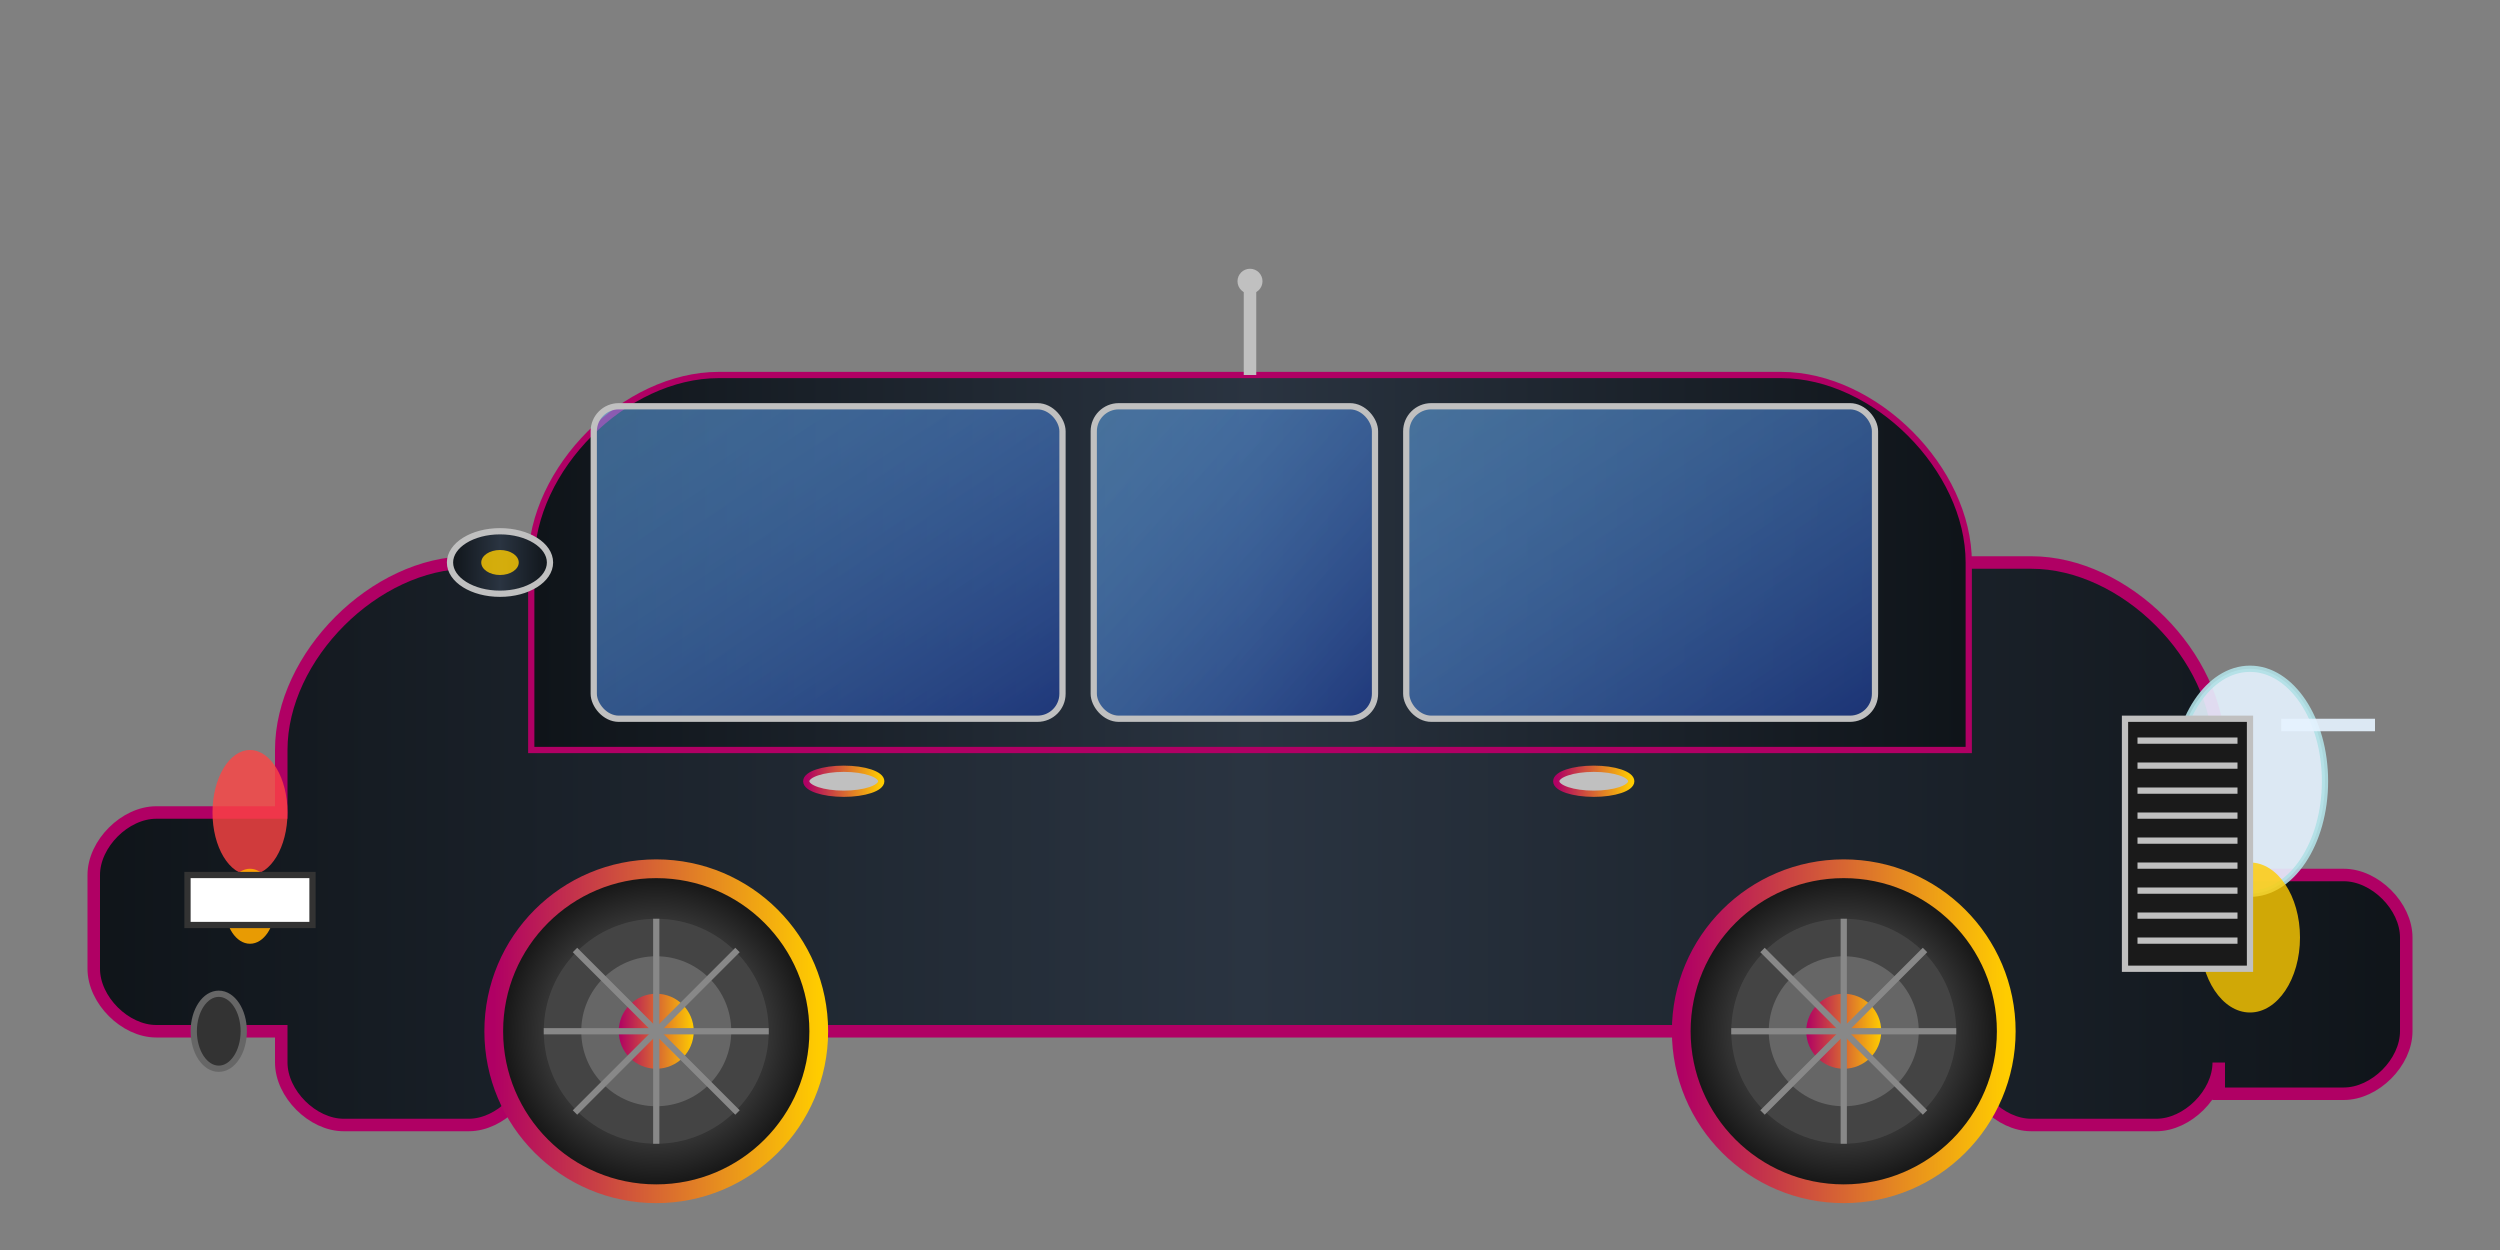 <svg width="400" height="200" viewBox="0 0 400 200" fill="none" xmlns="http://www.w3.org/2000/svg">
  <rect x="0" y="0" width="400" height="200" fill="#808080" stroke="none"/>
  <defs>
    <linearGradient id="premiumGradient" x1="0%" y1="0%" x2="100%" y2="0%">
      <stop offset="0%" stop-color="#0F1419"/>
      <stop offset="50%" stop-color="#2A3441"/>
      <stop offset="100%" stop-color="#0F1419"/>
    </linearGradient>
    <linearGradient id="premiumWindowGradient" x1="0%" y1="0%" x2="100%" y2="100%">
      <stop offset="0%" stop-color="#6BB6FF" stop-opacity="0.5"/>
      <stop offset="100%" stop-color="#1E3A8A" stop-opacity="0.8"/>
    </linearGradient>
    <linearGradient id="premiumAccent" x1="0%" y1="0%" x2="100%" y2="0%">
      <stop offset="0%" stop-color="#B00064"/>
      <stop offset="100%" stop-color="#FFCC00"/>
    </linearGradient>
    <radialGradient id="premiumWheel" cx="50%" cy="50%" r="50%">
      <stop offset="0%" stop-color="#666"/>
      <stop offset="70%" stop-color="#333"/>
      <stop offset="100%" stop-color="#111"/>
    </radialGradient>
  </defs>
  
  <!-- Main body - elegant sedan profile -->
  <path d="M45 120C45 105 60 90 75 90H325C340 90 355 105 355 120V140H375C380 140 385 145 385 150V165C385 170 380 175 375 175H355V170C355 175 350 180 345 180H325C320 180 315 175 315 170V165H85V170C85 175 80 180 75 180H55C50 180 45 175 45 170V165H25C20 165 15 160 15 155V140C15 135 20 130 25 130H45Z" fill="url(#premiumGradient)" stroke="#B00064" stroke-width="2"/>
  
  <!-- Elegant roof line -->
  <path d="M85 90C85 75 100 60 115 60H285C300 60 315 75 315 90V120H85V90Z" fill="url(#premiumGradient)" stroke="#B00064" stroke-width="1"/>
  
  <!-- Premium windows with chrome trim -->
  <rect x="95" y="65" width="75" height="50" rx="4" fill="url(#premiumWindowGradient)" stroke="#C0C0C0" stroke-width="1"/>
  <rect x="225" y="65" width="75" height="50" rx="4" fill="url(#premiumWindowGradient)" stroke="#C0C0C0" stroke-width="1"/>
  <rect x="175" y="65" width="45" height="50" rx="4" fill="url(#premiumWindowGradient)" stroke="#C0C0C0" stroke-width="1"/>
  
  <!-- Premium wheels with detailed rims -->
  <circle cx="105" cy="165" r="26" fill="url(#premiumWheel)" stroke="url(#premiumAccent)" stroke-width="3"/>
  <circle cx="105" cy="165" r="18" fill="#444"/>
  <circle cx="105" cy="165" r="12" fill="#666"/>
  <circle cx="105" cy="165" r="6" fill="url(#premiumAccent)"/>
  <!-- Spoke pattern -->
  <g stroke="#888" stroke-width="1">
    <line x1="105" y1="147" x2="105" y2="183"/>
    <line x1="87" y1="165" x2="123" y2="165"/>
    <line x1="92" y1="152" x2="118" y2="178"/>
    <line x1="118" y1="152" x2="92" y2="178"/>
  </g>
  
  <circle cx="295" cy="165" r="26" fill="url(#premiumWheel)" stroke="url(#premiumAccent)" stroke-width="3"/>
  <circle cx="295" cy="165" r="18" fill="#444"/>
  <circle cx="295" cy="165" r="12" fill="#666"/>
  <circle cx="295" cy="165" r="6" fill="url(#premiumAccent)"/>
  <!-- Spoke pattern -->
  <g stroke="#888" stroke-width="1">
    <line x1="295" y1="147" x2="295" y2="183"/>
    <line x1="277" y1="165" x2="313" y2="165"/>
    <line x1="282" y1="152" x2="308" y2="178"/>
    <line x1="308" y1="152" x2="282" y2="178"/>
  </g>
  
  <!-- LED headlights -->
  <ellipse cx="360" cy="125" rx="12" ry="18" fill="#E6F3FF" opacity="0.9" stroke="#B0E0E6" stroke-width="1"/>
  <ellipse cx="360" cy="150" rx="8" ry="12" fill="#FFCC00" opacity="0.8"/>
  <!-- LED strip -->
  <rect x="365" y="115" width="15" height="2" fill="#E6F3FF" opacity="0.9"/>
  
  <!-- Premium grille -->
  <rect x="340" y="115" width="20" height="40" fill="#1a1a1a" stroke="#C0C0C0" stroke-width="1"/>
  <g fill="#C0C0C0">
    <rect x="342" y="118" width="16" height="1"/>
    <rect x="342" y="122" width="16" height="1"/>
    <rect x="342" y="126" width="16" height="1"/>
    <rect x="342" y="130" width="16" height="1"/>
    <rect x="342" y="134" width="16" height="1"/>
    <rect x="342" y="138" width="16" height="1"/>
    <rect x="342" y="142" width="16" height="1"/>
    <rect x="342" y="146" width="16" height="1"/>
    <rect x="342" y="150" width="16" height="1"/>
  </g>
  
  <!-- Chrome door handles -->
  <ellipse cx="135" cy="125" rx="6" ry="2" fill="#C0C0C0" stroke="url(#premiumAccent)" stroke-width="1"/>
  <ellipse cx="255" cy="125" rx="6" ry="2" fill="#C0C0C0" stroke="url(#premiumAccent)" stroke-width="1"/>
  
  <!-- Side mirrors with turn signals -->
  <ellipse cx="80" cy="90" rx="8" ry="5" fill="url(#premiumGradient)" stroke="#C0C0C0" stroke-width="1"/>
  <ellipse cx="80" cy="90" rx="3" ry="2" fill="#FFCC00" opacity="0.8"/>
  
  <!-- Premium accent line -->
  <path d="M50 155L350 155" stroke="url(#premiumAccent)" stroke-width="2" opacity="0.8"/>
  
  <!-- Antenna -->
  <line x1="200" y1="60" x2="200" y2="45" stroke="#C0C0C0" stroke-width="2"/>
  <circle cx="200" cy="45" r="2" fill="#C0C0C0"/>
  
  <!-- Rear lights -->
  <ellipse cx="40" cy="130" rx="6" ry="10" fill="#FF4444" opacity="0.8"/>
  <ellipse cx="40" cy="145" rx="4" ry="6" fill="#FFAA00" opacity="0.9"/>
  
  <!-- License plate area -->
  <rect x="30" y="140" width="20" height="8" fill="#FFF" stroke="#333" stroke-width="1"/>
  
  <!-- Exhaust -->
  <ellipse cx="35" cy="165" rx="4" ry="6" fill="#333" stroke="#666" stroke-width="1"/>
</svg>

